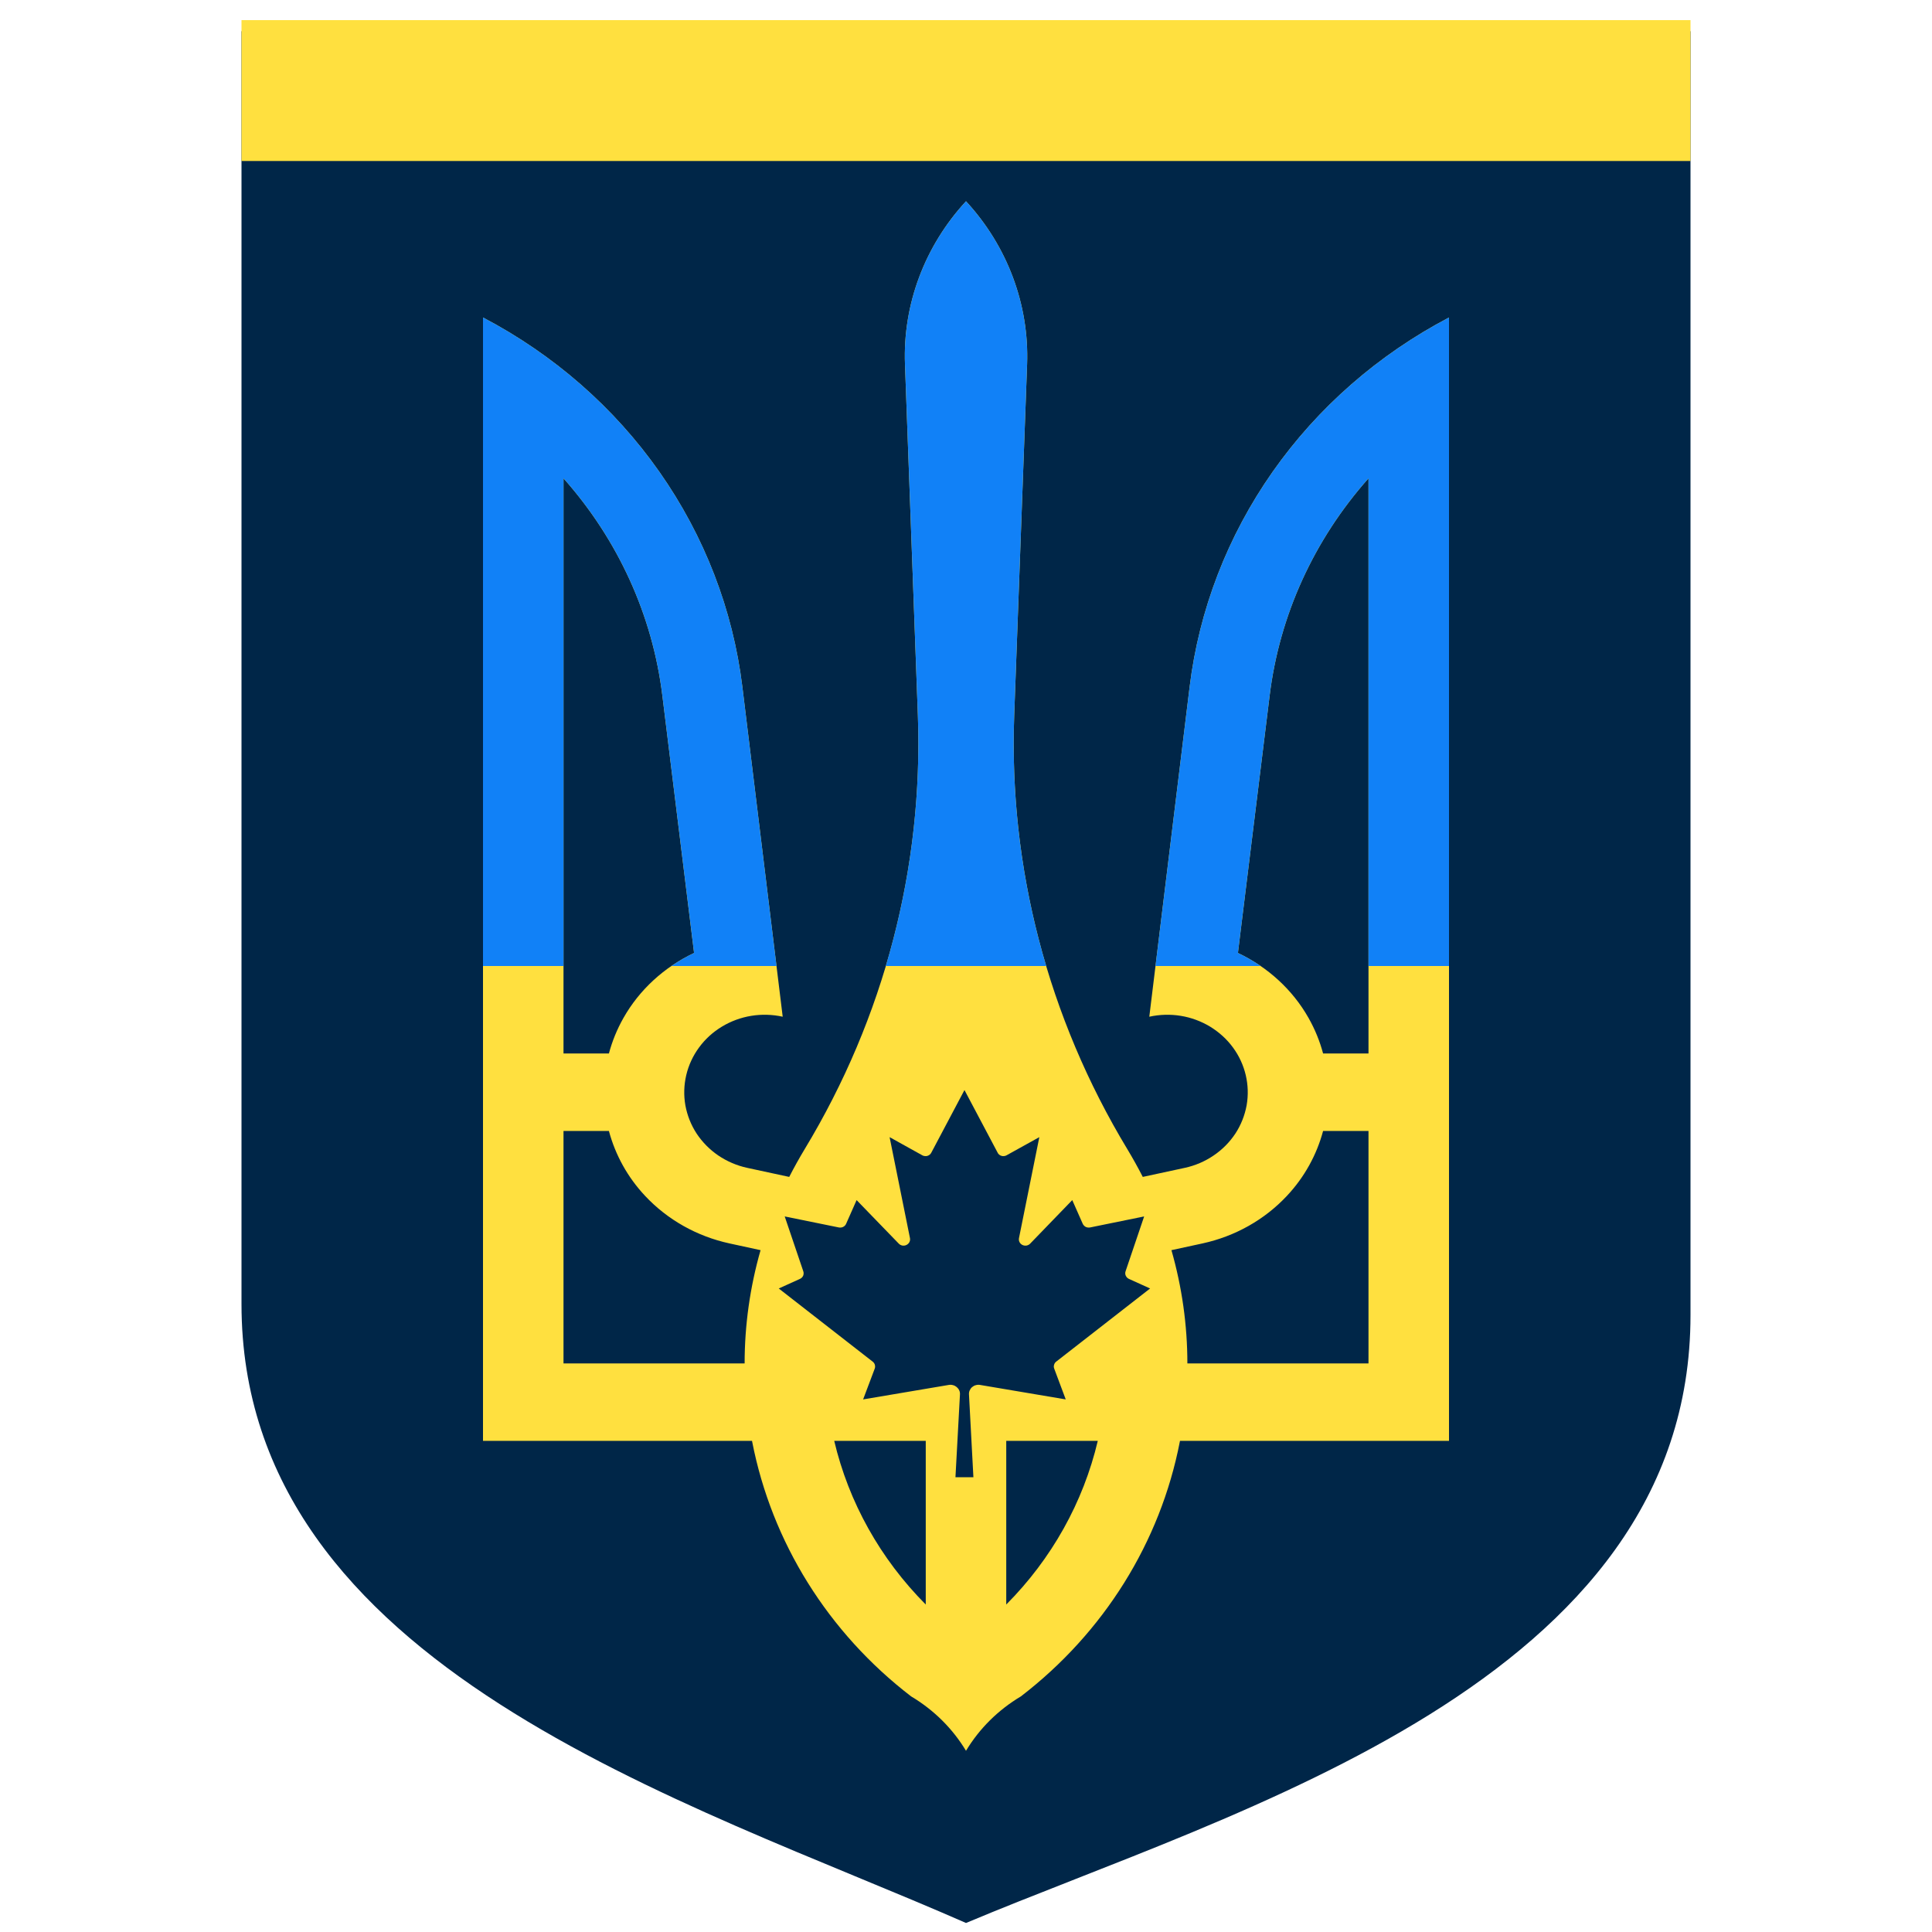 <svg xmlns="http://www.w3.org/2000/svg" version="1.1" xmlns:xlink="http://www.w3.org/1999/xlink" xmlns:svgjs="http://svgjs.dev/svgjs" width="24" height="24"><svg width="24" height="24" viewBox="0 0 24 24" fill="none" xmlns="http://www.w3.org/2000/svg">
<path d="M3 0.388H21V16.337C21 20.911 15.35 22.48 12 23.888C8.553 22.372 3 20.716 3 16.2V0.388Z" fill="#002648"></path>
<path fill-rule="evenodd" clip-rule="evenodd" d="M12.599 8.883C12.529 10.772 13.017 12.641 14.004 14.275C14.072 14.388 14.136 14.503 14.196 14.62L14.72 14.507C14.848 14.479 14.969 14.427 15.076 14.354C15.184 14.281 15.275 14.189 15.346 14.082C15.416 13.975 15.463 13.856 15.486 13.731C15.508 13.606 15.504 13.478 15.475 13.355C15.446 13.232 15.392 13.115 15.316 13.012C15.24 12.908 15.143 12.821 15.032 12.753C14.921 12.686 14.797 12.64 14.667 12.619C14.538 12.598 14.405 12.602 14.277 12.63L14.778 8.532C14.895 7.575 15.249 6.659 15.809 5.861C16.37 5.062 17.121 4.405 18 3.944V17.899H14.658L14.656 17.91C14.414 19.158 13.713 20.281 12.682 21.073C12.4 21.241 12.166 21.473 12 21.749C11.834 21.473 11.6 21.241 11.318 21.073C10.287 20.281 9.587 19.158 9.344 17.91C9.343 17.907 9.342 17.903 9.342 17.899H6V3.944C6.879 4.405 7.63 5.062 8.191 5.861C8.751 6.659 9.105 7.575 9.222 8.532L9.723 12.63C9.595 12.602 9.462 12.598 9.333 12.619C9.203 12.64 9.079 12.686 8.968 12.753C8.856 12.821 8.76 12.908 8.684 13.012C8.608 13.115 8.554 13.232 8.525 13.355C8.496 13.478 8.492 13.606 8.514 13.731C8.537 13.856 8.584 13.975 8.654 14.082C8.725 14.189 8.816 14.281 8.923 14.354C9.031 14.427 9.152 14.479 9.28 14.507L9.804 14.62C9.864 14.503 9.928 14.388 9.996 14.275C10.984 12.641 11.471 10.772 11.402 8.883L11.242 4.527C11.214 3.783 11.486 3.057 12 2.5C12.514 3.057 12.786 3.783 12.759 4.527L12.599 8.883ZM10.363 17.899H11.5V19.932C10.935 19.364 10.543 18.661 10.363 17.899ZM9.448 15.53L9.061 15.446C8.657 15.358 8.291 15.152 8.014 14.856C7.797 14.625 7.644 14.348 7.564 14.049H7V16.937H9.25C9.25 16.461 9.317 15.988 9.448 15.53ZM7 13.087V5.942C7.678 6.705 8.106 7.644 8.228 8.641L8.622 11.838C8.25 12.014 7.943 12.295 7.745 12.645C7.665 12.786 7.605 12.934 7.564 13.087H7ZM14.552 15.53C14.683 15.988 14.75 16.461 14.75 16.937H17V14.049H16.436C16.356 14.348 16.203 14.625 15.986 14.856C15.709 15.152 15.343 15.358 14.939 15.446L14.552 15.53ZM17 5.942V13.087H16.436C16.395 12.934 16.335 12.786 16.255 12.645C16.057 12.295 15.75 12.014 15.378 11.838L15.772 8.641C15.894 7.644 16.322 6.705 17 5.942ZM12.5 19.932V17.899H13.637C13.457 18.661 13.065 19.364 12.5 19.932ZM12.037 17.321L12.092 18.351H11.869L11.925 17.321C11.926 17.304 11.923 17.287 11.916 17.272C11.909 17.256 11.898 17.242 11.885 17.231C11.872 17.22 11.856 17.211 11.839 17.207C11.822 17.202 11.805 17.201 11.787 17.204L10.722 17.384L10.866 17.002C10.872 16.987 10.872 16.971 10.868 16.955C10.864 16.939 10.854 16.925 10.841 16.915L9.674 16.006L9.937 15.887C9.955 15.879 9.969 15.865 9.977 15.848C9.984 15.831 9.985 15.811 9.979 15.793L9.748 15.111L10.421 15.248C10.439 15.251 10.458 15.249 10.474 15.241C10.491 15.232 10.504 15.219 10.511 15.202L10.641 14.908L11.166 15.45C11.178 15.462 11.194 15.47 11.211 15.473C11.228 15.475 11.246 15.473 11.261 15.465C11.277 15.457 11.289 15.445 11.297 15.43C11.305 15.415 11.307 15.398 11.304 15.381L11.051 14.126L11.456 14.351C11.466 14.357 11.476 14.36 11.487 14.361C11.498 14.363 11.509 14.362 11.52 14.359C11.53 14.356 11.54 14.351 11.549 14.344C11.557 14.337 11.564 14.329 11.569 14.319L11.981 13.541L12.393 14.319C12.397 14.329 12.404 14.337 12.413 14.344C12.421 14.351 12.431 14.356 12.442 14.359C12.452 14.362 12.463 14.363 12.474 14.361C12.485 14.36 12.496 14.357 12.505 14.351L12.911 14.126L12.658 15.381C12.655 15.398 12.657 15.415 12.665 15.43C12.672 15.445 12.685 15.457 12.7 15.465C12.716 15.473 12.733 15.475 12.751 15.473C12.768 15.47 12.784 15.462 12.796 15.45L13.32 14.908L13.45 15.202C13.458 15.219 13.471 15.232 13.487 15.241C13.504 15.249 13.523 15.251 13.541 15.248L14.213 15.111L13.982 15.793C13.976 15.811 13.977 15.831 13.985 15.848C13.993 15.865 14.007 15.879 14.024 15.887L14.287 16.006L13.12 16.915C13.107 16.925 13.098 16.939 13.094 16.955C13.089 16.971 13.09 16.987 13.096 17.002L13.239 17.384L12.174 17.204C12.157 17.201 12.139 17.202 12.122 17.207C12.105 17.211 12.089 17.22 12.076 17.231C12.063 17.242 12.053 17.256 12.046 17.272C12.039 17.287 12.036 17.304 12.037 17.321Z" fill="#FFE03F"></path>
<path fill-rule="evenodd" clip-rule="evenodd" d="M12.996 12C12.695 10.992 12.56 9.941 12.599 8.883L12.759 4.527C12.786 3.783 12.514 3.057 12 2.5C11.486 3.057 11.214 3.783 11.242 4.527L11.402 8.883C11.44 9.941 11.305 10.992 11.004 12H12.996ZM14.354 12H15.66C15.571 11.939 15.477 11.885 15.378 11.838L15.772 8.641C15.894 7.644 16.322 6.705 17 5.942V12H18L18 3.944C17.121 4.405 16.37 5.062 15.809 5.861C15.249 6.659 14.895 7.575 14.778 8.532L14.354 12ZM6 12H7V5.942C7.678 6.705 8.106 7.644 8.228 8.641L8.622 11.838C8.523 11.885 8.429 11.939 8.34 12H9.646L9.222 8.532C9.105 7.575 8.751 6.659 8.191 5.861C7.63 5.062 6.879 4.405 6 3.944V12Z" fill="#1181F7"></path>
<rect x="3" y="0.25" width="18" height="1.75" fill="#FFE03F"></rect>
</svg><style>@media (prefers-color-scheme: light) { :root { filter: none; } }
@media (prefers-color-scheme: dark) { :root { filter: none; } }
</style></svg>
